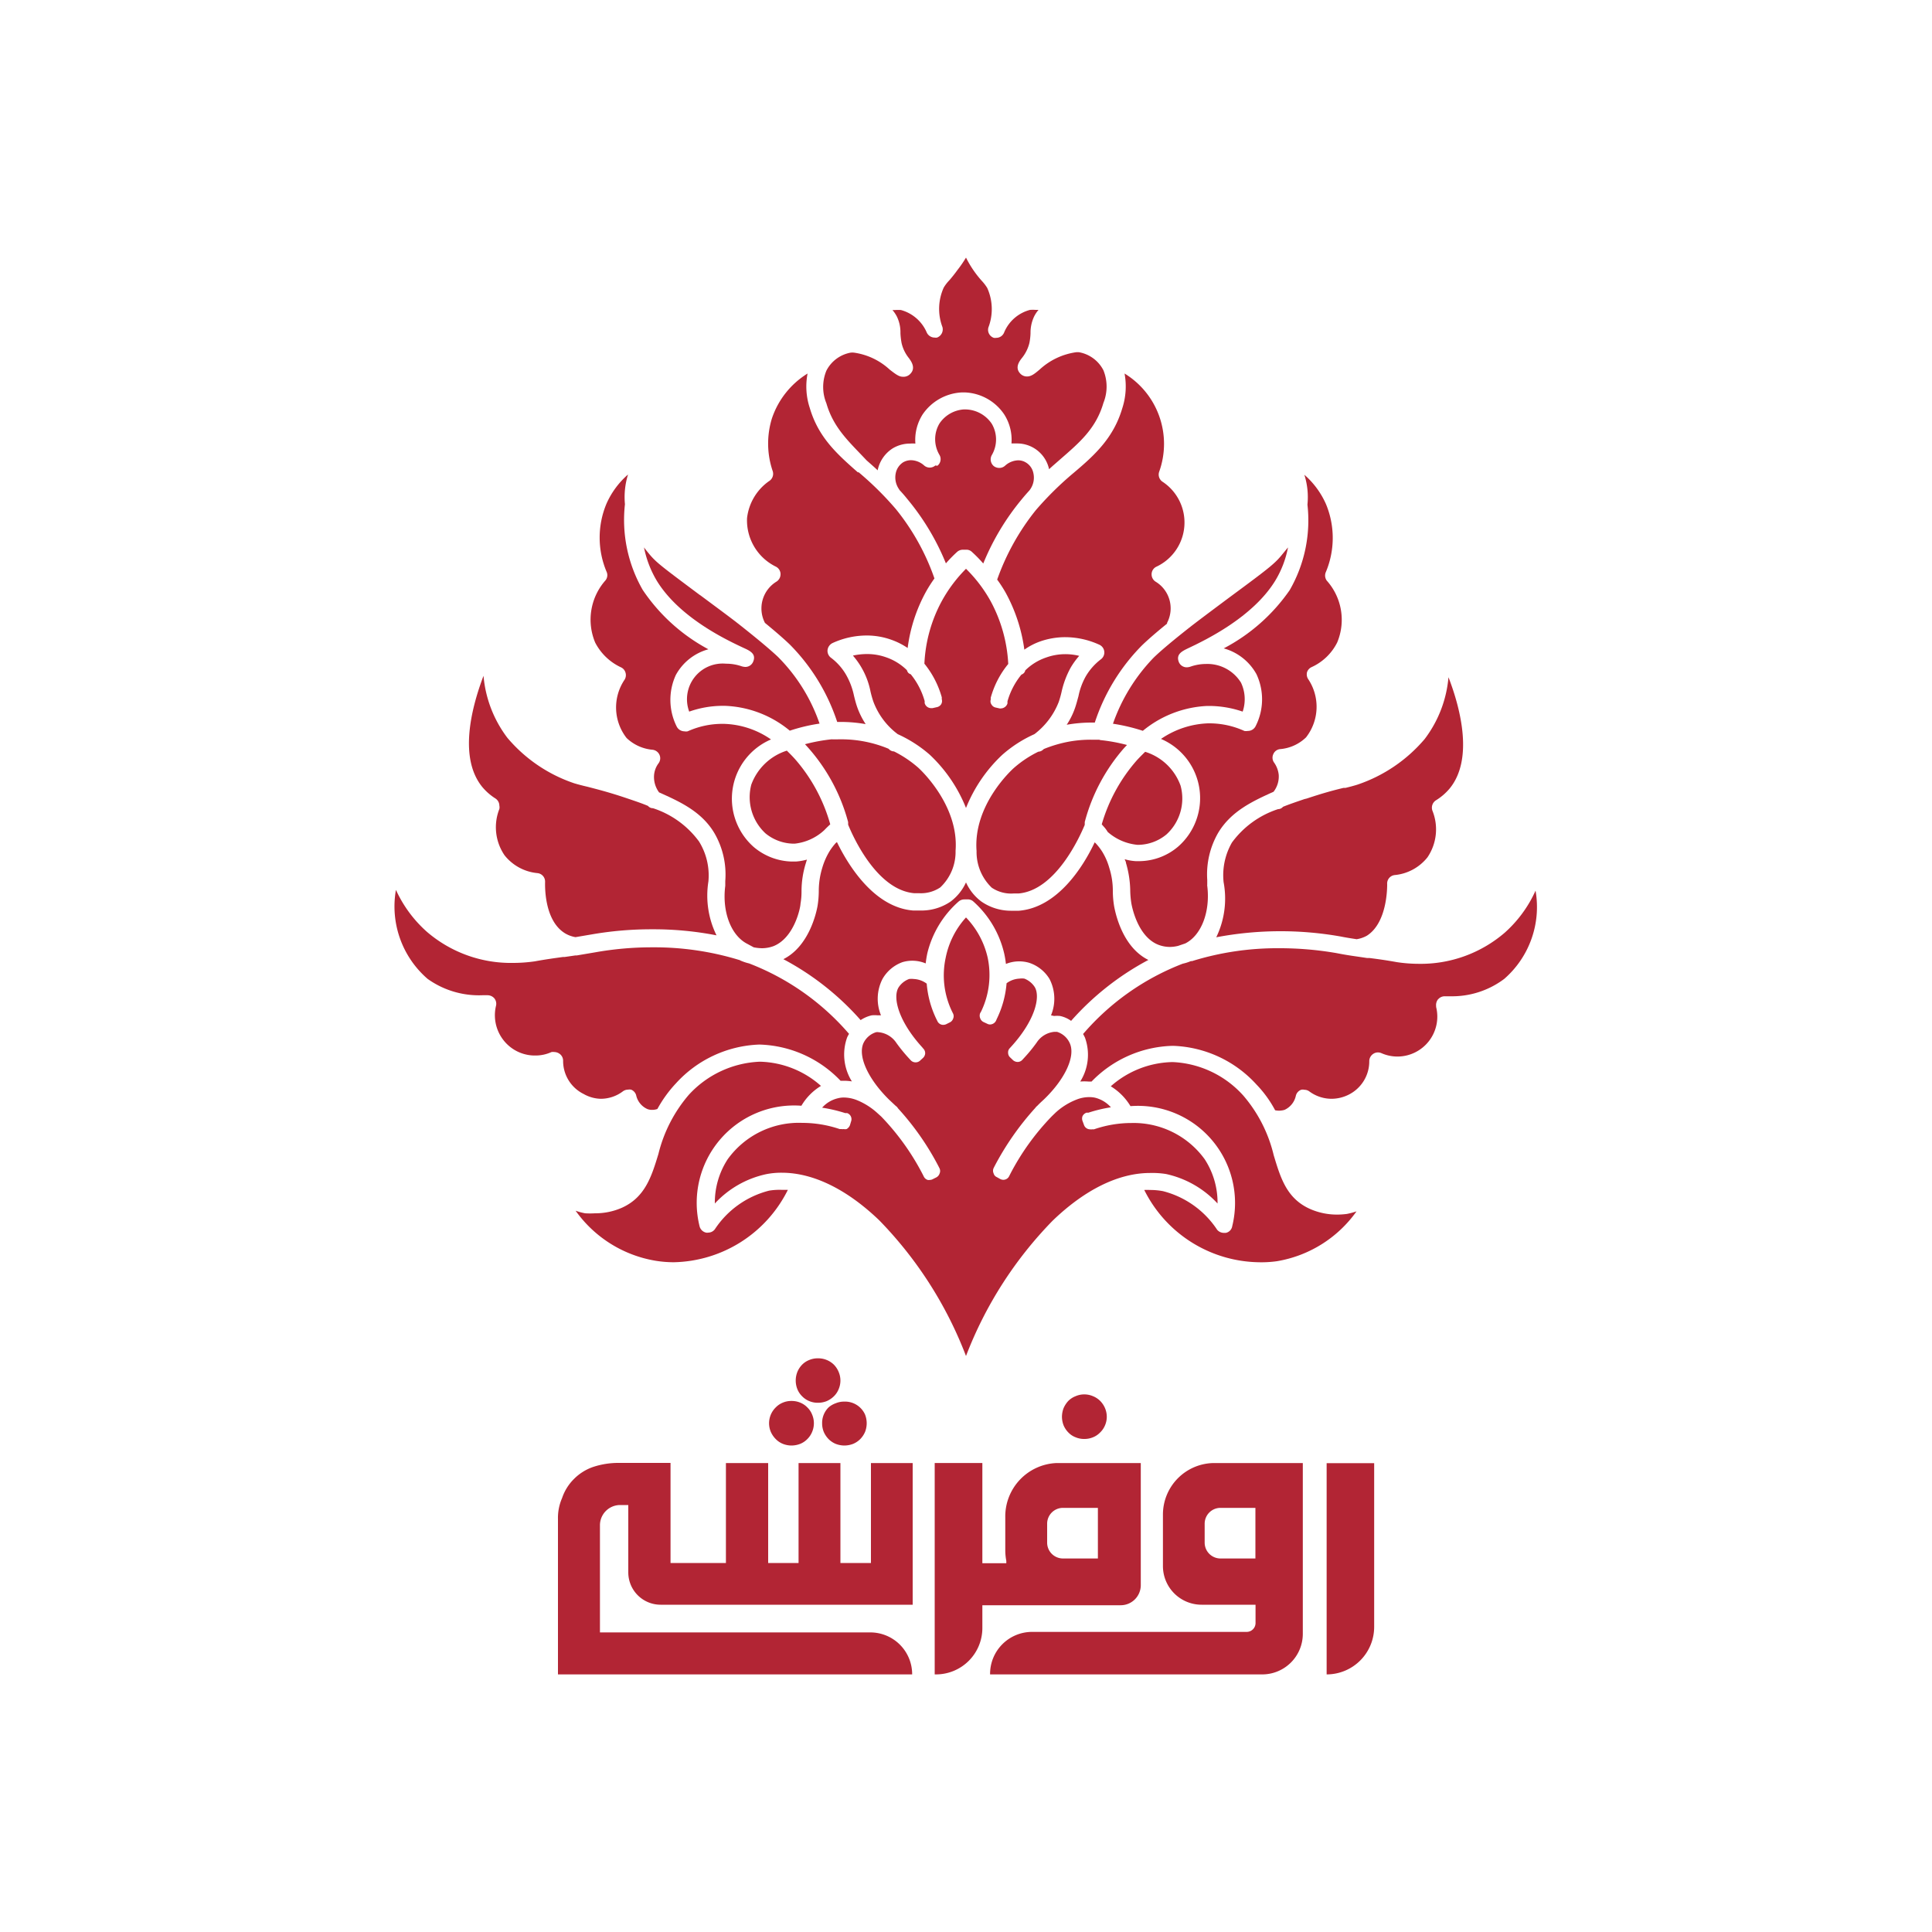 <svg id="Layer_1" data-name="Layer 1" xmlns="http://www.w3.org/2000/svg" viewBox="0 0 150 150"><defs><style>.cls-1{fill:#b22534;}</style></defs><path class="cls-1" d="M82.45,110a1.91,1.91,0,0,1,.13-.68,2,2,0,0,1,.37-.56,1.63,1.63,0,0,1,.56-.36,1.67,1.67,0,0,1,.67-.14,1.72,1.72,0,0,1,.68.14,1.69,1.69,0,0,1,.55.36,1.79,1.79,0,0,1,.38.56,1.72,1.72,0,0,1,.14.68,1.67,1.67,0,0,1-.14.67,1.64,1.64,0,0,1-.38.55,1.57,1.57,0,0,1-.55.37,1.72,1.72,0,0,1-.68.13,1.67,1.67,0,0,1-.67-.13,1.52,1.52,0,0,1-.56-.37,1.77,1.77,0,0,1-.37-.55A1.86,1.86,0,0,1,82.45,110Z"/><path class="cls-1" d="M103,130h0V113.6h3.69v12.7A3.69,3.69,0,0,1,103,130Z"/><path class="cls-1" d="M101.16,113.59H94.29a4,4,0,0,0-4,4v4a3,3,0,0,0,3,3h4.19v1.44a.69.69,0,0,1-.68.67H80.13A3.26,3.26,0,0,0,76.87,130H98a3.15,3.15,0,0,0,3.15-3.15v-.11h0V113.59ZM97.47,121H94.76a1.23,1.23,0,0,1-1.23-1.22v-1.49a1.23,1.23,0,0,1,1.23-1.22h2.71Z"/><path class="cls-1" d="M82.05,113.59a4.15,4.15,0,0,0-4,4.24v2.54a4.38,4.38,0,0,0,.08.82c0,.06,0,.12,0,.18H76.27v-7.78h-3.7V130h.1a3.6,3.6,0,0,0,3.6-3.6v-1.77H87a1.56,1.56,0,0,0,1.57-1.56v-9.48ZM85.24,121H82.53a1.23,1.23,0,0,1-1.23-1.22v-1.49a1.23,1.23,0,0,1,1.23-1.22h2.71Z"/><path class="cls-1" d="M62.28,108.41a1.62,1.62,0,0,0,.55.37,1.67,1.67,0,0,0,.67.13,1.8,1.8,0,0,0,.69-.13,1.84,1.84,0,0,0,.55-.37,1.62,1.62,0,0,0,.37-.55,1.7,1.7,0,0,0,0-1.35,1.76,1.76,0,0,0-.37-.56,1.74,1.74,0,0,0-1.24-.49,1.67,1.67,0,0,0-.67.13,1.59,1.59,0,0,0-.55.36,1.76,1.76,0,0,0-.37.56,1.82,1.82,0,0,0,0,1.35A1.62,1.62,0,0,0,62.28,108.41Z"/><path class="cls-1" d="M64.33,109.27a1.69,1.69,0,0,0-.5,1.24,1.74,1.74,0,0,0,.13.67,1.84,1.84,0,0,0,.37.55,1.72,1.72,0,0,0,.55.37,1.9,1.9,0,0,0,.67.13,1.93,1.93,0,0,0,.69-.13,1.72,1.72,0,0,0,.55-.37,1.84,1.84,0,0,0,.37-.55,1.84,1.84,0,0,0,0-1.36,1.7,1.7,0,0,0-1.61-1,1.7,1.7,0,0,0-.67.13A1.72,1.72,0,0,0,64.33,109.27Z"/><path class="cls-1" d="M60.23,111.73a1.62,1.62,0,0,0,.55.37,1.86,1.86,0,0,0,.67.13,1.91,1.91,0,0,0,.68-.13,1.62,1.62,0,0,0,.55-.37,1.67,1.67,0,0,0,.37-.55,1.72,1.72,0,0,0,0-1.36,1.57,1.57,0,0,0-.37-.55,1.62,1.62,0,0,0-.55-.37,1.72,1.72,0,0,0-.68-.13,1.67,1.67,0,0,0-.67.13,1.62,1.62,0,0,0-.55.37,1.72,1.72,0,0,0-.38,1.91A1.87,1.87,0,0,0,60.23,111.73Z"/><path class="cls-1" d="M48.78,122.11v-5.26h-.63a1.57,1.57,0,0,0-1.57,1.57v8.32h21A3.25,3.25,0,0,1,70.82,130H43.32v-8.65h0v-3.43a3.82,3.82,0,0,1,.32-1.61,3.78,3.78,0,0,1,.93-1.49,3.85,3.85,0,0,1,1.49-.93,6.26,6.26,0,0,1,2-.31h4v7.77h4.3v-7.76h3.28v7.76H62v-7.76h3.25v7.76h2.37v-7.76h3.24v11H51.29A2.51,2.51,0,0,1,48.78,122.11Z"/><path class="cls-1" d="M48.78,116.84h0Z"/><path class="cls-1" d="M37.46,61.12c-1.84-2.23-.9-6.06.08-8.65a9.29,9.29,0,0,0,1.85,4.81,11.66,11.66,0,0,0,5.18,3.53l0,0c.33.1.68.19,1.07.28.68.18,1.54.39,2.86.83.83.28,1.31.44,1.81.65h0a.5.5,0,0,0,.39.18h0a7.19,7.19,0,0,1,3.57,2.58A5,5,0,0,1,55,68.44h0a7,7,0,0,0,.63,4.18,25.43,25.43,0,0,0-5-.47,27,27,0,0,0-4.71.4l-1.24.21h0a2.35,2.35,0,0,1-.78-.28c-1.7-1-1.58-3.84-1.58-4a.66.66,0,0,0-.58-.69,3.7,3.7,0,0,1-2.57-1.39,3.86,3.86,0,0,1-.4-3.59.6.6,0,0,0,0-.26.67.67,0,0,0-.31-.56A4.37,4.37,0,0,1,37.46,61.12Z"/><path class="cls-1" d="M60.71,92.38l.46,0A10.12,10.12,0,0,1,52.32,98a8.78,8.78,0,0,1-1.45-.12A9.54,9.54,0,0,1,44.69,94a4.76,4.76,0,0,0,.74.2,6.31,6.31,0,0,0,.76,0,5.12,5.12,0,0,0,2.07-.42c1.83-.81,2.33-2.45,2.86-4.19v0A11.09,11.09,0,0,1,53.48,85,7.9,7.9,0,0,1,59,82.43H59a7.39,7.39,0,0,1,4.74,1.88,4.42,4.42,0,0,0-1.52,1.54,7.56,7.56,0,0,0-7.91,9.34.67.67,0,0,0,.51.51.41.41,0,0,0,.16,0,.65.65,0,0,0,.52-.26,7.15,7.15,0,0,1,4.22-3A5,5,0,0,1,60.71,92.38Z"/><path class="cls-1" d="M51,45.1a8.13,8.13,0,0,1-1-2.6c.12.17.25.32.37.47l0,0c.57.69.89.93,3.93,3.2l.09.06.35.26c1.9,1.41,2.2,1.64,2.66,2,.76.6,2.15,1.71,3,2.51a13.59,13.59,0,0,1,3.23,5.18,13.59,13.59,0,0,0-2.31.55,8.36,8.36,0,0,0-5.06-1.93h-.13a7.85,7.85,0,0,0-2.62.45,2.77,2.77,0,0,1,2.86-3.72,3.64,3.64,0,0,1,1.18.19,1.07,1.07,0,0,0,.32.06.65.65,0,0,0,.61-.42c.25-.6-.27-.84-.73-1.05l0,0C56.51,49.73,52.78,48,51,45.1Z"/><path class="cls-1" d="M47,45.07a.64.64,0,0,0,.09-.69,6.81,6.81,0,0,1,0-5.28,6.47,6.47,0,0,1,1.67-2.26,5.92,5.92,0,0,0-.24,2.31,10.93,10.93,0,0,0,1.38,6.65A14.22,14.22,0,0,0,55,50.41a4.11,4.11,0,0,0-2.53,2,4.62,4.62,0,0,0,.07,4,.68.68,0,0,0,.6.37.7.7,0,0,0,.25,0h0a6.5,6.5,0,0,1,2.68-.58h.14a6.73,6.73,0,0,1,3.65,1.21,5,5,0,0,0-1.33,8.36,4.75,4.75,0,0,0,2.95,1.12h.3a4.4,4.4,0,0,0,.87-.15l-.09.29a7.37,7.37,0,0,0-.33,2.14,5.48,5.48,0,0,1-.08,1c0,.28-.47,2.64-2.1,3.29a2.65,2.65,0,0,1-.89.16,3.58,3.58,0,0,1-.64-.07L58,73.27c-1.25-.65-1.95-2.49-1.69-4.5,0,0,0,0,0,0l0-.16v-.13s0-.06,0-.08a6.4,6.4,0,0,0-.84-3.71c-1-1.69-2.69-2.45-4.3-3.17a2,2,0,0,1-.39-1.32,1.78,1.78,0,0,1,.35-.94.65.65,0,0,0,.07-.66.67.67,0,0,0-.55-.39,3.34,3.34,0,0,1-2-.91,3.85,3.85,0,0,1-.15-4.54.67.67,0,0,0,.06-.55.64.64,0,0,0-.35-.4,4.29,4.29,0,0,1-2-1.92A4.6,4.6,0,0,1,47,45.07Z"/><path class="cls-1" d="M61.72,58.93A13,13,0,0,1,64.46,64c-.13.12-.29.27-.46.45a4,4,0,0,1-2.29,1.05h-.17a3.51,3.51,0,0,1-2.11-.8,3.83,3.83,0,0,1-1.1-3.78,4.33,4.33,0,0,1,2.76-2.64C61.23,58.42,61.45,58.63,61.72,58.93Z"/><path class="cls-1" d="M45.32,84.94a2.86,2.86,0,0,1-1.6-2.59.66.66,0,0,0-.3-.55.71.71,0,0,0-.37-.12.93.93,0,0,0-.23,0l0,0a3,3,0,0,1-1.25.27,3.08,3.08,0,0,1-2-.7,3.14,3.14,0,0,1-1.06-3.16.67.67,0,0,0-.13-.58.7.7,0,0,0-.51-.24h-.42A6.85,6.85,0,0,1,33.2,76a7.43,7.43,0,0,1-2.46-6.91,9.76,9.76,0,0,0,2.41,3.26,10,10,0,0,0,6.7,2.41,11.84,11.84,0,0,0,1.66-.12c.88-.16,1.55-.25,2.2-.34l.13,0,.83-.12h.11l1.42-.24a25.07,25.07,0,0,1,4.46-.39,22.5,22.5,0,0,1,6.79,1,.34.34,0,0,0,.12.06,3.65,3.65,0,0,0,.59.19,19.45,19.45,0,0,1,7.76,5.47,2,2,0,0,0-.15.28,3.93,3.93,0,0,0,.37,3.41,4,4,0,0,0-.62-.05h-.26A9.05,9.05,0,0,0,59,81.1h-.07a9.18,9.18,0,0,0-6.44,3,9.7,9.7,0,0,0-1.45,2,1.18,1.18,0,0,1-.42.07,1,1,0,0,1-.35-.06,1.53,1.53,0,0,1-.88-1.08s0,0,0,0A.66.66,0,0,0,49,84.6a.7.7,0,0,0-.25,0,.67.67,0,0,0-.4.14,2.86,2.86,0,0,1-1.71.57A2.81,2.81,0,0,1,45.32,84.94Z"/><path class="cls-1" d="M58,40.23a4.07,4.07,0,0,1,1.7-2.87A.67.67,0,0,0,60,36.6a6.63,6.63,0,0,1-.07-4.11A6.54,6.54,0,0,1,62.7,29a5.3,5.3,0,0,0,.17,2.67c.68,2.32,2.16,3.61,3.73,5l.07,0a24.73,24.73,0,0,1,2.88,2.85,17.84,17.84,0,0,1,3,5.39,11,11,0,0,0-.64,1,12.32,12.32,0,0,0-1.44,4.4,5.59,5.59,0,0,0-1.27-.64,5.66,5.66,0,0,0-1.92-.33,6.39,6.39,0,0,0-2.65.59.7.7,0,0,0-.38.54.67.67,0,0,0,.27.6,4.42,4.42,0,0,1,1.17,1.32A5.53,5.53,0,0,1,66.3,54c.07.29.14.57.25.89a6.1,6.1,0,0,0,.66,1.33,11.32,11.32,0,0,0-1.92-.17H65a15.33,15.33,0,0,0-3.67-6c-.56-.54-1.32-1.18-1.94-1.69l0,0a2.44,2.44,0,0,1,.89-3.2.67.67,0,0,0,.32-.58v-.05a.66.66,0,0,0-.35-.53A4,4,0,0,1,58,40.23Z"/><path class="cls-1" d="M65.31,57.4a9.56,9.56,0,0,1,3.67.73l.11.1a.56.56,0,0,0,.32.11h0a8.82,8.82,0,0,1,1.89,1.27s3.17,2.83,2.89,6.44A3.79,3.79,0,0,1,73,68.9a2.69,2.69,0,0,1-1.59.45H71c-2.94-.24-4.79-4.44-5.15-5.32l0-.09a.82.82,0,0,1,0-.11A14.26,14.26,0,0,0,62.7,58l-.2-.22a13.76,13.76,0,0,1,2.06-.38C64.81,57.41,65.05,57.4,65.31,57.4Z"/><path class="cls-1" d="M72.78,36.16a.65.65,0,0,0,.16-.84,2.39,2.39,0,0,1,0-2.44,2.48,2.48,0,0,1,1.86-1.09l.23,0h0A2.51,2.51,0,0,1,77,32.9a2.4,2.4,0,0,1,0,2.44.68.68,0,0,0,.16.85.71.71,0,0,0,.42.14.66.66,0,0,0,.45-.17,1.59,1.59,0,0,1,1-.42,1.14,1.14,0,0,1,.64.18,1.24,1.24,0,0,1,.56.81,1.58,1.58,0,0,1-.21,1.21l-.09.13c-.21.23-.42.47-.59.68a19.06,19.06,0,0,0-3,5,10.42,10.42,0,0,0-.87-.89.62.62,0,0,0-.38-.18l-.27,0h-.06a.66.66,0,0,0-.45.17,10.42,10.42,0,0,0-.87.89,18.89,18.89,0,0,0-3-5c-.2-.25-.4-.48-.59-.68l-.09-.14a1.59,1.59,0,0,1-.21-1.2,1.32,1.32,0,0,1,.56-.82,1.22,1.22,0,0,1,.64-.17,1.58,1.58,0,0,1,1,.41.66.66,0,0,0,.87,0Z"/><path class="cls-1" d="M73.07,54.68a.49.49,0,0,0,.05-.39l0-.15a7.23,7.23,0,0,0-1.35-2.61,11.25,11.25,0,0,1,1.36-4.88A11.14,11.14,0,0,1,75,44.16a11,11,0,0,1,1.91,2.51,11.44,11.44,0,0,1,1.37,4.88,7.09,7.09,0,0,0-1.36,2.62l0,.15a.43.43,0,0,0,.06.38.48.48,0,0,0,.31.23l.31.07a.25.25,0,0,0,.12,0,.5.5,0,0,0,.26-.08.53.53,0,0,0,.24-.31l0-.16a5.76,5.76,0,0,1,1.08-2.07.62.62,0,0,0,.19-.12.43.43,0,0,0,.11-.21,4.24,4.24,0,0,1,1.62-1,4.39,4.39,0,0,1,1.48-.26,4.52,4.52,0,0,1,1.09.13,5.86,5.86,0,0,0-.66.91,7,7,0,0,0-.71,1.89,7.59,7.59,0,0,1-.22.78A5.76,5.76,0,0,1,80.31,57a9.81,9.81,0,0,0-2.5,1.61A11.51,11.51,0,0,0,75,62.73a11.54,11.54,0,0,0-2.81-4.13A10.11,10.11,0,0,0,69.7,57a5.61,5.61,0,0,1-1.89-2.52c-.09-.26-.16-.52-.22-.77a6,6,0,0,0-1.37-2.81,5.12,5.12,0,0,1,1.09-.12,4.38,4.38,0,0,1,1.48.25,4.26,4.26,0,0,1,1.62,1,.61.61,0,0,0,.11.21.52.52,0,0,0,.19.11,5.76,5.76,0,0,1,1.08,2.08l0,.15a.52.52,0,0,0,.49.4l.12,0,.31-.07A.53.53,0,0,0,73.07,54.68Z"/><path class="cls-1" d="M64.16,31.31a3.33,3.33,0,0,1,0-2.53,2.65,2.65,0,0,1,1.88-1.4,1.24,1.24,0,0,1,.27,0,5.14,5.14,0,0,1,2.77,1.32h0c.43.33.71.55,1,.55A.72.72,0,0,0,70.7,29c.43-.47,0-1-.12-1.18v0A2.89,2.89,0,0,1,70,26.64a5.53,5.53,0,0,1-.09-.77,2.81,2.81,0,0,0-.28-1.3,2.6,2.6,0,0,0-.34-.5h.22a3.13,3.13,0,0,1,.44,0,3.05,3.05,0,0,1,2,1.74s0,0,0,0a.68.68,0,0,0,.62.4.57.57,0,0,0,.18,0h0a.68.68,0,0,0,.42-.82,4,4,0,0,1,.1-3.06,3.07,3.07,0,0,1,.4-.53l0,0,.09-.1c.16-.19.35-.42.58-.74A9.32,9.32,0,0,0,75,20a8.15,8.15,0,0,0,1.23,1.81l0,0a3.35,3.35,0,0,1,.42.55,4,4,0,0,1,.09,3.06.66.66,0,0,0,.42.81h0a.58.58,0,0,0,.19,0,.66.66,0,0,0,.62-.44,3,3,0,0,1,2-1.73,3.25,3.25,0,0,1,.44,0h.22a2.39,2.39,0,0,0-.34.51,2.93,2.93,0,0,0-.28,1.29,4.56,4.56,0,0,1-.09.78,3,3,0,0,1-.59,1.17c-.17.22-.55.71-.14,1.17a.71.71,0,0,0,.54.25c.34,0,.6-.21,1-.55a5.25,5.25,0,0,1,2.8-1.33,1.1,1.1,0,0,1,.26,0,2.65,2.65,0,0,1,1.88,1.4,3.38,3.38,0,0,1,0,2.53c-.58,2-1.86,3.08-3.34,4.37-.28.25-.58.5-.88.78a.43.43,0,0,1,0,0,2.53,2.53,0,0,0-2.5-2l-.42,0a3.65,3.65,0,0,0-.56-2.25,3.86,3.86,0,0,0-3-1.71l-.27,0h-.07a3.91,3.91,0,0,0-3,1.71,3.69,3.69,0,0,0-.56,2.26,3,3,0,0,0-.42,0,2.6,2.6,0,0,0-1.34.37,2.64,2.64,0,0,0-1.16,1.66.43.43,0,0,0,0,.05c-.3-.28-.6-.54-.87-.78l0,0C65.94,34.31,64.72,33.25,64.16,31.31Z"/><path class="cls-1" d="M81.6,78.83A3.35,3.35,0,0,0,81.48,76a2.91,2.91,0,0,0-1.58-1.25,2.75,2.75,0,0,0-1.8.09,7.64,7.64,0,0,0-.13-.79A7.76,7.76,0,0,0,75.58,70a.63.63,0,0,0-.38-.17l-.27,0h-.06a.68.68,0,0,0-.45.17A7.79,7.79,0,0,0,72,74c-.06.28-.1.54-.13.8a2.68,2.68,0,0,0-1.8-.1A2.93,2.93,0,0,0,68.52,76a3.38,3.38,0,0,0-.12,2.83l-.26,0a2.4,2.4,0,0,0-.46,0,2.58,2.58,0,0,0-.86.37,21.32,21.32,0,0,0-6-4.73c2-1,2.57-3.63,2.66-4.17a7.51,7.51,0,0,0,.09-1.16v0a6.13,6.13,0,0,1,.27-1.76,5.46,5.46,0,0,1,.56-1.28,4.42,4.42,0,0,1,.5-.66l.08-.06c.84,1.73,2.85,5.06,5.9,5.31l.51,0A4,4,0,0,0,73.8,70,3.85,3.85,0,0,0,75,68.51,3.82,3.82,0,0,0,76.2,70a4.05,4.05,0,0,0,2.37.71c.23,0,.42,0,.53,0,3-.24,5-3.41,5.89-5.31l.08.07a4.42,4.42,0,0,1,.51.66,5,5,0,0,1,.55,1.27,5.84,5.84,0,0,1,.27,1.8,7.37,7.37,0,0,0,.1,1.16c.14.75.72,3.21,2.66,4.17a21.42,21.42,0,0,0-6,4.73,2.26,2.26,0,0,0-.86-.38,2.38,2.38,0,0,0-.46,0Z"/><path class="cls-1" d="M85.43,57.46a13.18,13.18,0,0,1,2.07.38l-.2.21a14.21,14.21,0,0,0-3.08,5.77l0,.08,0,.06a.41.41,0,0,0,0,.08c-.37.89-2.24,5.09-5.15,5.33h-.39A2.69,2.69,0,0,1,77,68.92a3.84,3.84,0,0,1-1.18-2.85c-.28-3.63,2.85-6.4,2.88-6.43a8.57,8.57,0,0,1,1.92-1.28.56.56,0,0,0,.31-.11l.12-.1a10,10,0,0,1,2-.58,9.52,9.52,0,0,1,1.64-.14l.65,0Z"/><path class="cls-1" d="M85.54,64A13,13,0,0,1,88.29,59c.27-.29.49-.5.62-.63A4.26,4.26,0,0,1,91.66,61a3.78,3.78,0,0,1-1.09,3.78,3.49,3.49,0,0,1-2.1.81h-.18a4.07,4.07,0,0,1-2.29-1C85.83,64.3,85.67,64.16,85.54,64Z"/><path class="cls-1" d="M87.13,31.71A5.48,5.48,0,0,0,87.31,29,6.4,6.4,0,0,1,90,36.62a.67.67,0,0,0,.24.77A3.79,3.79,0,0,1,89.78,44a.65.65,0,0,0-.37.59.67.67,0,0,0,.31.57,2.42,2.42,0,0,1,.89,3.2l0,.06c-.67.54-1.4,1.16-1.94,1.68a15.25,15.25,0,0,0-3.67,6h-.29a11.11,11.11,0,0,0-1.89.17,5.77,5.77,0,0,0,.65-1.32c.11-.32.18-.61.26-.89a5.25,5.25,0,0,1,.57-1.55,4.57,4.57,0,0,1,1.17-1.32.66.66,0,0,0-.11-1.13,6.39,6.39,0,0,0-2.65-.59,5.9,5.9,0,0,0-1.92.32,5,5,0,0,0-1.26.65A12.71,12.71,0,0,0,78.07,46c-.2-.35-.42-.69-.65-1a18.4,18.4,0,0,1,3-5.39,25.4,25.4,0,0,1,2.93-2.89C85,35.33,86.45,34,87.13,31.71Z"/><path class="cls-1" d="M89.29,91.07c-2.43,0-5.05,1.28-7.57,3.71A30.79,30.79,0,0,0,75,105.28a30.87,30.87,0,0,0-6.73-10.53c-2.52-2.42-5.14-3.7-7.57-3.7a6,6,0,0,0-1.2.11,7.6,7.6,0,0,0-4,2.28,6.16,6.16,0,0,1,1-3.44,6.81,6.81,0,0,1,5.79-2.82,9.09,9.09,0,0,1,2.9.48l.14,0a.51.51,0,0,0,.17,0,.59.59,0,0,0,.23,0,.59.59,0,0,0,.26-.3l.09-.3a.5.5,0,0,0-.31-.64l-.15,0A11.56,11.56,0,0,0,63.83,86a2.35,2.35,0,0,1,1.22-.73,1.84,1.84,0,0,1,.47-.06,2.87,2.87,0,0,1,1,.2,5.3,5.3,0,0,1,1.59,1l.31.28a19.07,19.07,0,0,1,3.24,4.53l.07.14a.5.5,0,0,0,.3.25.39.39,0,0,0,.15,0,.5.5,0,0,0,.24-.06l.28-.14a.53.53,0,0,0,.25-.3.48.48,0,0,0,0-.39l-.07-.14a21.09,21.09,0,0,0-3.16-4.53,1,1,0,0,0-.08-.11l-.12-.1h0l-.5-.47c-1.61-1.59-2.41-3.32-2-4.34a1.6,1.6,0,0,1,1-.89.62.62,0,0,1,.19,0,1.87,1.87,0,0,1,1.39.84,12.77,12.77,0,0,0,1,1.22l.11.12a.51.51,0,0,0,.38.16.5.5,0,0,0,.34-.13l.23-.21a.53.53,0,0,0,.17-.35.5.5,0,0,0-.14-.37l-.1-.12c-1.82-2-2.3-3.84-1.83-4.63a1.66,1.66,0,0,1,.82-.66,1.44,1.44,0,0,1,.37,0,1.81,1.81,0,0,1,1,.36,7.7,7.7,0,0,0,.76,2.77l.07.14a.49.49,0,0,0,.46.29.59.59,0,0,0,.22-.05l.28-.14a.5.5,0,0,0,.26-.29.48.48,0,0,0,0-.39l-.07-.14a6.47,6.47,0,0,1-.51-4.19A6.55,6.55,0,0,1,75,71.23a6.61,6.61,0,0,1,1.68,3.11,6.52,6.52,0,0,1-.5,4.18l-.08.14a.53.53,0,0,0,0,.39.51.51,0,0,0,.26.3l.28.13a.46.46,0,0,0,.22.06.53.53,0,0,0,.47-.29l.06-.14a7.7,7.7,0,0,0,.76-2.77,1.81,1.81,0,0,1,1-.36,1.28,1.28,0,0,1,.38,0,1.67,1.67,0,0,1,.81.66c.46.78,0,2.62-1.84,4.63l-.1.11a.46.46,0,0,0-.13.37.48.48,0,0,0,.16.35l.23.22a.56.56,0,0,0,.35.13.5.5,0,0,0,.37-.17l.11-.12a12,12,0,0,0,1-1.22,1.84,1.84,0,0,1,1.38-.83h.19a1.6,1.6,0,0,1,1,.89c.45,1-.35,2.76-2,4.35-.16.15-.33.3-.49.47h0l-.12.11-.08.1a21.73,21.73,0,0,0-3.16,4.53l-.07.14a.48.48,0,0,0,0,.39.44.44,0,0,0,.25.3l.27.15a.53.53,0,0,0,.24.06.5.5,0,0,0,.45-.28l.07-.14a19,19,0,0,1,3.26-4.53l.28-.27a5.15,5.15,0,0,1,1.6-1,2.65,2.65,0,0,1,1-.2,2,2,0,0,1,.48.05,2.44,2.44,0,0,1,1.21.74,11.12,11.12,0,0,0-1.75.42l-.15,0a.55.55,0,0,0-.3.26.53.53,0,0,0,0,.39l.11.3a.5.5,0,0,0,.48.34.39.39,0,0,0,.15,0l.15,0a8.93,8.93,0,0,1,2.91-.49A6.81,6.81,0,0,1,93.53,90a6.16,6.16,0,0,1,1,3.44,7.65,7.65,0,0,0-4-2.29A6.78,6.78,0,0,0,89.29,91.07Z"/><path class="cls-1" d="M89.58,51.05c.86-.83,2.35-2,3-2.51.46-.35.73-.56,2.66-2l.35-.26C98.68,44,99,43.73,99.59,43l.41-.5a7.75,7.75,0,0,1-1,2.6c-1.76,2.86-5.49,4.63-6.71,5.21-.5.24-1,.47-.77,1.08a.66.66,0,0,0,.62.42,1,1,0,0,0,.31-.06,3.7,3.7,0,0,1,1.18-.2A3.07,3.07,0,0,1,96.35,53a3,3,0,0,1,.13,2.25,8.09,8.09,0,0,0-2.62-.44h-.13a8.45,8.45,0,0,0-5,1.93,14.36,14.36,0,0,0-2.32-.55A14,14,0,0,1,89.58,51.05Z"/><path class="cls-1" d="M100.13,45.82a10.85,10.85,0,0,0,1.38-6.64,5.75,5.75,0,0,0-.24-2.32,6.53,6.53,0,0,1,1.67,2.26,6.83,6.83,0,0,1,0,5.29.67.67,0,0,0,.07.67,4.56,4.56,0,0,1,.81,4.8,4.13,4.13,0,0,1-2,1.92.67.67,0,0,0-.34.38l0,0a.68.68,0,0,0,.07.52,3.86,3.86,0,0,1-.15,4.55,3.29,3.29,0,0,1-2,.91.64.64,0,0,0-.54.39.65.65,0,0,0,.07.67,2,2,0,0,1,.35.94,1.94,1.94,0,0,1-.4,1.31c-1.61.73-3.27,1.49-4.29,3.17a6.45,6.45,0,0,0-.86,3.67v.13l0,.09v.17a.14.14,0,0,0,0,.07c.25,2-.45,3.85-1.71,4.48l-.56.19a2.86,2.86,0,0,1-.63.08,2.52,2.52,0,0,1-.9-.17c-1.62-.64-2.06-3-2.1-3.27a7.06,7.06,0,0,1-.08-1A8,8,0,0,0,87.42,67c0-.1-.07-.2-.1-.29a3.87,3.87,0,0,0,.87.15l.28,0a4.7,4.7,0,0,0,3-1.13,5,5,0,0,0-1.33-8.36,6.9,6.9,0,0,1,3.65-1.21h.14a6.55,6.55,0,0,1,2.68.59.81.81,0,0,0,.27,0,.67.67,0,0,0,.6-.36,4.59,4.59,0,0,0,.07-4.05,4.17,4.17,0,0,0-2.54-2A14.27,14.27,0,0,0,100.13,45.82Z"/><path class="cls-1" d="M104.57,94.25a5.89,5.89,0,0,0,.75-.2,9.5,9.5,0,0,1-6.18,3.87A8.66,8.66,0,0,1,97.7,98a10.11,10.11,0,0,1-8.86-5.61,3.4,3.4,0,0,1,.45,0,5.2,5.2,0,0,1,1,.09,7.16,7.16,0,0,1,4.21,3l0,0a.69.69,0,0,0,.51.24l.16,0a.63.63,0,0,0,.5-.52,7.54,7.54,0,0,0-7.9-9.32h0a4.55,4.55,0,0,0-1.53-1.54A7.43,7.43,0,0,1,91,82.46h.07a7.83,7.83,0,0,1,5.46,2.6,11,11,0,0,1,2.36,4.63c.53,1.75,1,3.38,2.86,4.19a5.18,5.18,0,0,0,2.09.42A6,6,0,0,0,104.57,94.25Z"/><path class="cls-1" d="M101.45,62c1.26-.42,2.07-.64,2.87-.83l.15,0c.33-.08.63-.16.92-.25a11.78,11.78,0,0,0,5.22-3.54,9.25,9.25,0,0,0,1.85-4.8c1,2.59,1.91,6.42.09,8.64a4.37,4.37,0,0,1-1.07.92.68.68,0,0,0-.26.82,3.87,3.87,0,0,1-.39,3.6,3.69,3.69,0,0,1-2.55,1.38h0a.66.66,0,0,0-.58.71c0,.29,0,3-1.58,4a2.38,2.38,0,0,1-.79.27h0c-.39-.06-.79-.12-1.24-.21a26.76,26.76,0,0,0-9.66.06A6.9,6.9,0,0,0,95,68.49h0v0a5.09,5.09,0,0,1,.65-3.08,7.21,7.21,0,0,1,3.58-2.59h0a.49.49,0,0,0,.38-.18c.47-.19.94-.35,1.67-.6Z"/><path class="cls-1" d="M116.79,76a6.73,6.73,0,0,1-4.19,1.35h-.43a.67.67,0,0,0-.49.21.27.27,0,0,0-.07.08.72.72,0,0,0-.11.47v.07a3.1,3.1,0,0,1-3,3.85,3.1,3.1,0,0,1-1.24-.26.67.67,0,0,0-.28-.06.64.64,0,0,0-.36.11.68.68,0,0,0-.31.56A2.89,2.89,0,0,1,104.69,85a3,3,0,0,1-1.31.31,2.91,2.91,0,0,1-1.72-.57.65.65,0,0,0-.39-.13.53.53,0,0,0-.25,0,.66.66,0,0,0-.41.46v0a1.56,1.56,0,0,1-.88,1.1,1.51,1.51,0,0,1-.37.06A1.38,1.38,0,0,1,99,86.2a8.81,8.81,0,0,0-1.45-2,9.17,9.17,0,0,0-6.43-3H91a9.07,9.07,0,0,0-6.25,2.77l-.25,0a4,4,0,0,0-.63,0,3.91,3.91,0,0,0,.37-3.4,2.77,2.77,0,0,0-.15-.29,19.39,19.39,0,0,1,7.74-5.46,3.54,3.54,0,0,0,.63-.2h0l.09,0h0a22.3,22.3,0,0,1,6.76-1,25.8,25.8,0,0,1,4.46.38c.56.11,1,.18,1.42.24l.48.07.47.07.19,0c.63.08,1.29.17,2.12.32a11.32,11.32,0,0,0,1.67.13,10,10,0,0,0,6.7-2.41,9.71,9.71,0,0,0,2.4-3.27A7.4,7.4,0,0,1,116.79,76Z"/></svg>